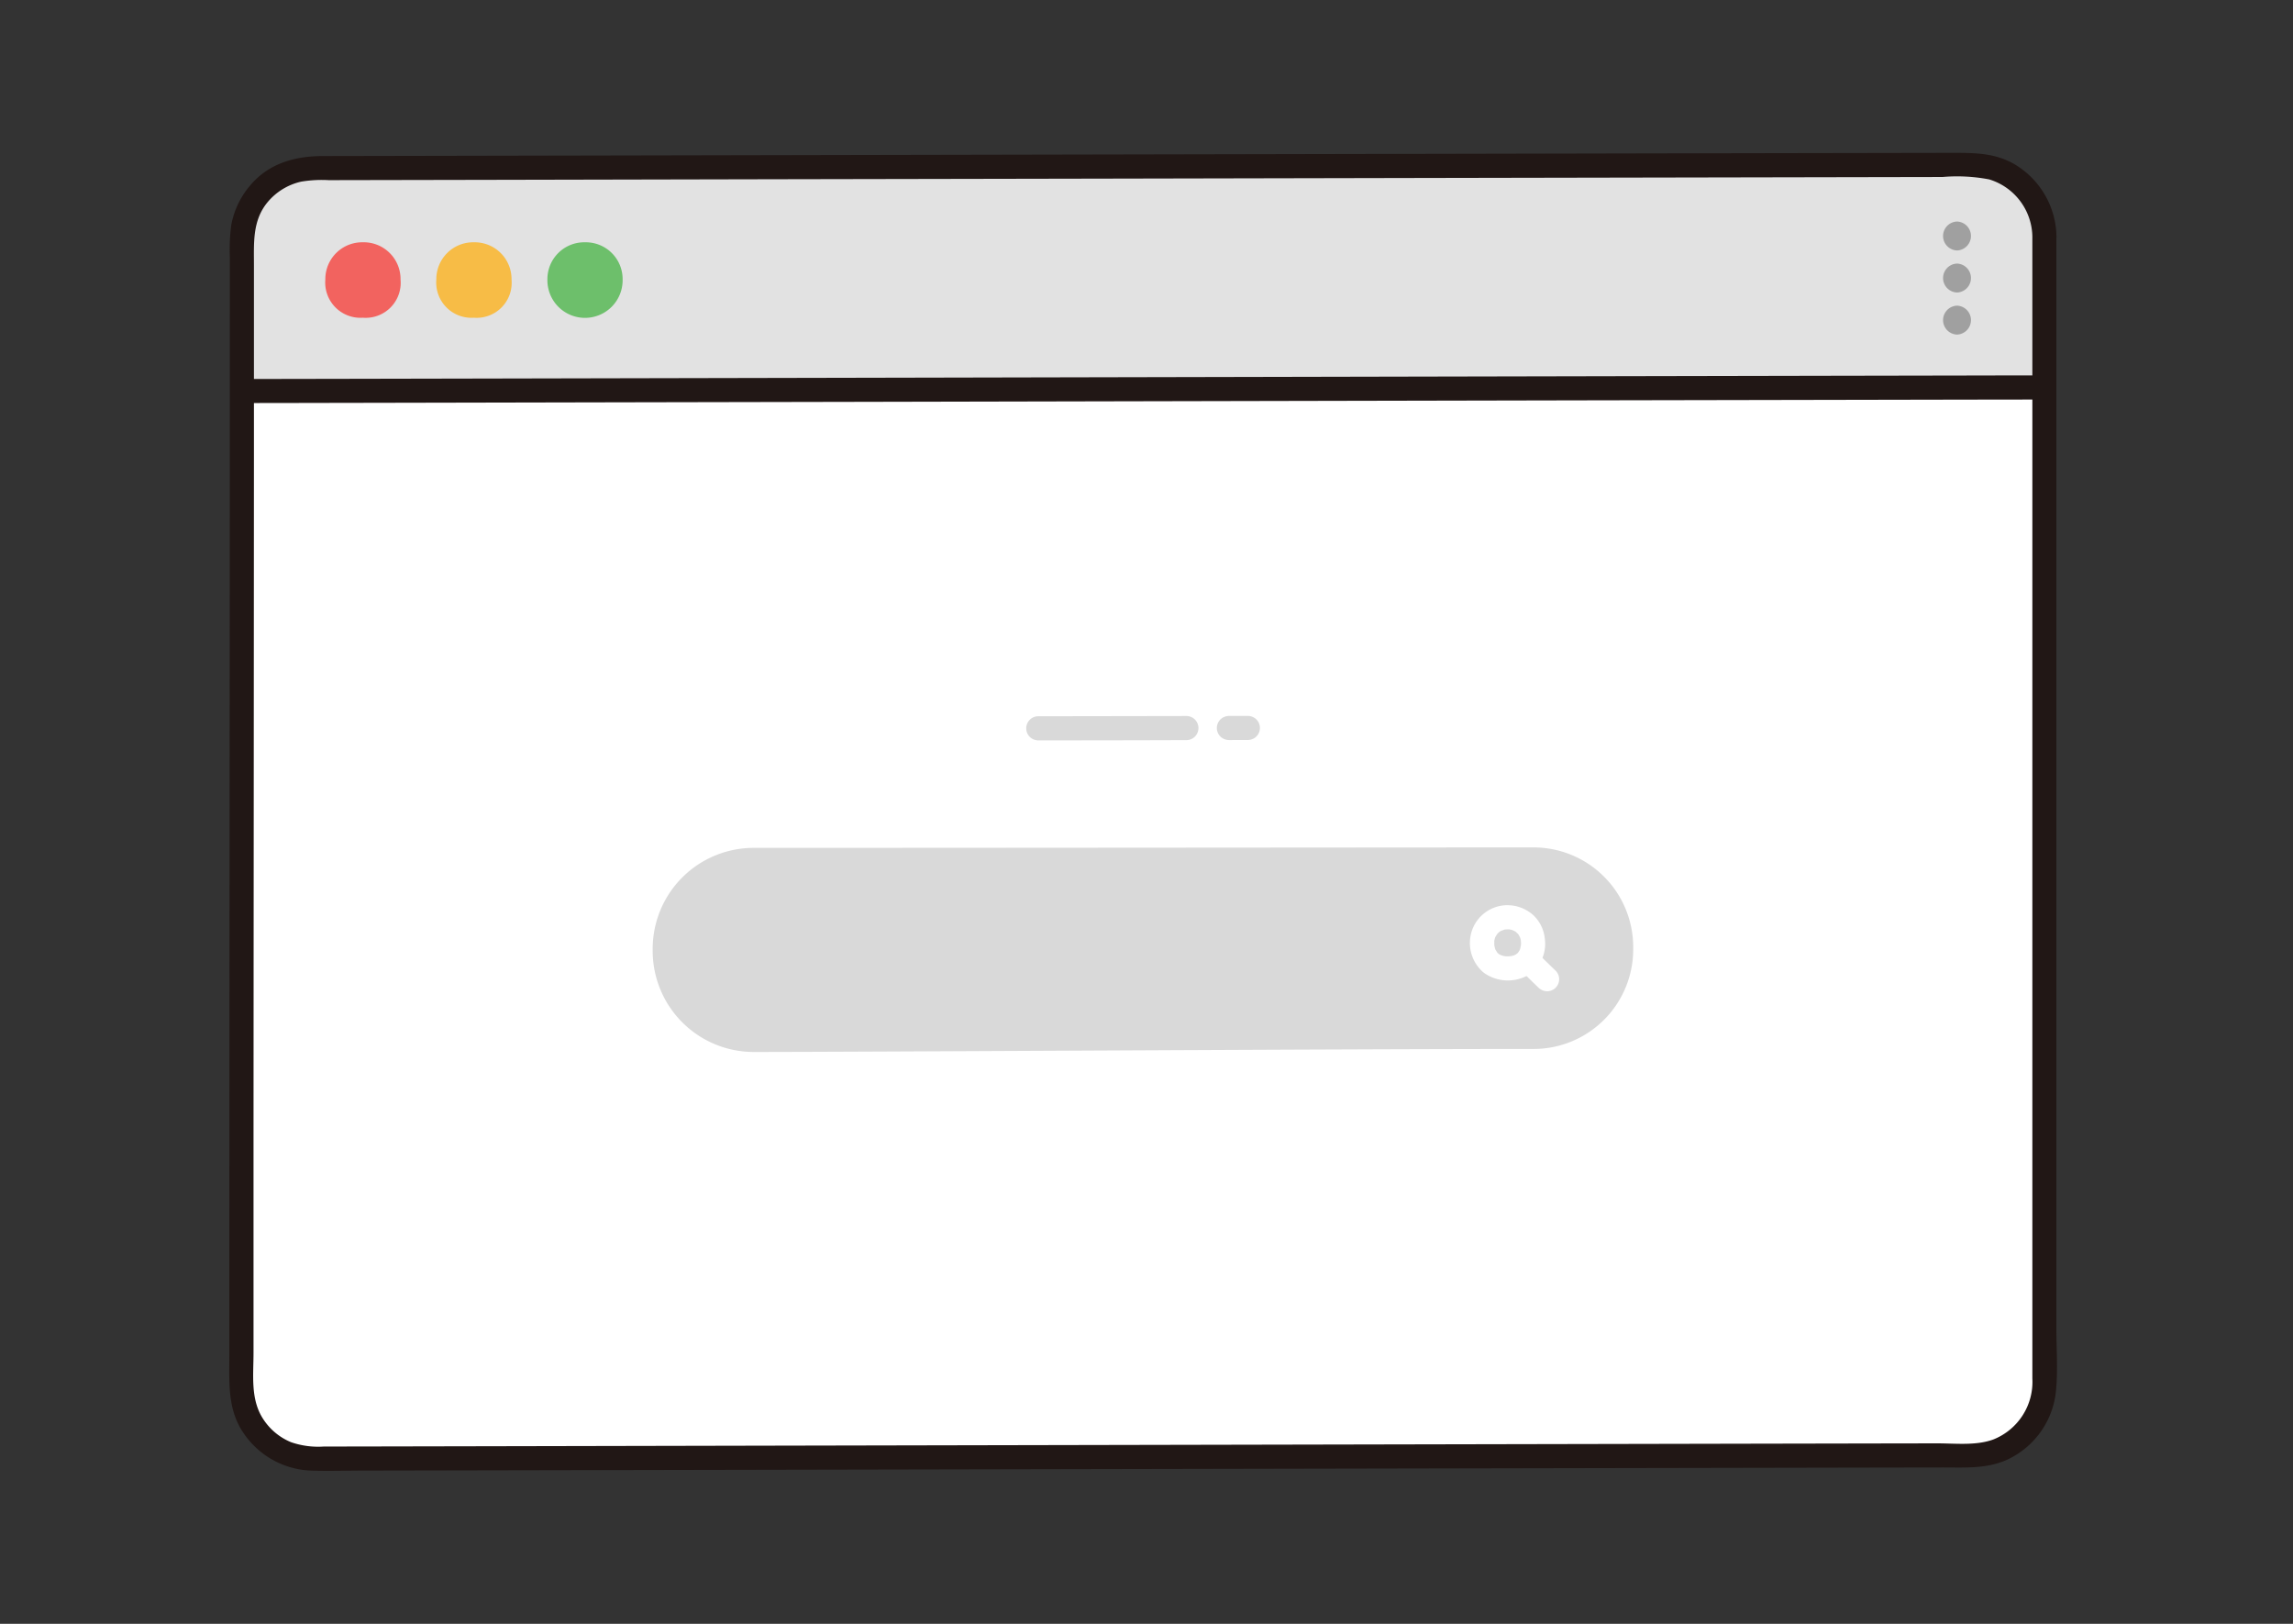 <svg xmlns="http://www.w3.org/2000/svg" width="240" height="170" viewBox="0 0 240 170">
  <rect x="0" y="0" width="240" height="170" fill="#333333" stroke="none"/>
  <g id="Group_1384" data-name="Group 1384" transform="translate(-191 -2845)">
    <g id="_3825_color" data-name="3825_color" transform="translate(215.003 2861)">
      <path id="Path_782" data-name="Path 782" d="M190.721,9.565c0,24.535-.005,91.632-.007,119.961a7.565,7.565,0,0,1-7.555,7.567c-35.409.059-137.549.273-173.565.339a7.571,7.571,0,0,1-7.582-7.562c-.023-28.139.063-95.2.039-119.958A7.566,7.566,0,0,1,9.606,2.339C45.2,2.273,152.345,2.045,183.139,2a7.567,7.567,0,0,1,7.582,7.565Z" transform="translate(-0.743 -0.738)" fill="#fff"/>
      <path id="Path_783" data-name="Path 783" d="M4.222,4.644A7.543,7.543,0,0,0,2.094,9.914c.005,5.151.005,7.937,0,15.038-7.714.04,154.259-.315,188.669-.365,0-7.112,0-9.895,0-15.021A7.567,7.567,0,0,0,183.182,2c-30.795.049-137.938.276-173.534.342a7.545,7.545,0,0,0-5.426,2.3Z" transform="translate(-0.676 -0.738)" fill="#e2e2e2"/>
      <path id="Path_784" data-name="Path 784" d="M19.863,14.842a3.86,3.86,0,0,0-3.936,3.912,3.69,3.69,0,0,0,3.936,3.985A3.662,3.662,0,0,0,23.8,18.753a3.856,3.856,0,0,0-3.936-3.912Z" transform="translate(-5.879 -5.477)" fill="#f2635f"/>
      <path id="Path_785" data-name="Path 785" d="M38.278,14.842a3.859,3.859,0,0,0-3.936,3.912,3.69,3.69,0,0,0,3.936,3.985,3.663,3.663,0,0,0,3.936-3.985,3.857,3.857,0,0,0-3.937-3.912Z" transform="translate(-12.676 -5.477)" fill="#f7bc46"/>
      <path id="Path_786" data-name="Path 786" d="M56.705,14.842a3.86,3.86,0,0,0-3.936,3.912,3.937,3.937,0,1,0,7.873,0,3.856,3.856,0,0,0-3.936-3.912Z" transform="translate(-19.477 -5.477)" fill="#6dbf6b"/>
      <path id="Path_787" data-name="Path 787" d="M165.088,95.96l1.986-.005a1.3,1.3,0,0,0,.892-.37,1.262,1.262,0,0,0,0-1.784,1.309,1.309,0,0,0-.892-.37l-1.985.005a1.3,1.3,0,0,0-.892.369,1.262,1.262,0,0,0,0,1.785A1.31,1.31,0,0,0,165.088,95.96Z" transform="translate(-60.467 -34.484)" fill="#d9d9d9"/>
      <path id="Path_788" data-name="Path 788" d="M133.439,96q7.794,0,15.584-.027a1.263,1.263,0,0,0,0-2.524q-7.793.015-15.584.026A1.263,1.263,0,0,0,133.439,96Z" transform="translate(-48.802 -34.49)" fill="#d9d9d9"/>
      <path id="Path_789" data-name="Path 789" d="M172.863,125.691v.227a10.426,10.426,0,0,1-10.41,10.433c-20.173,0-70.6.315-81.627.315a10.58,10.58,0,0,1-10.59-10.58v-.214A10.568,10.568,0,0,1,80.8,115.3c19.811,0,70.7-.048,81.625-.048A10.437,10.437,0,0,1,172.863,125.691Z" transform="translate(-25.924 -42.536)" fill="#d9d9d9"/>
      <path id="Path_790" data-name="Path 790" d="M209.749,124.839a3.935,3.935,0,0,0-3.777,2.817,4.052,4.052,0,0,0,1.29,4.253,4.323,4.323,0,0,0,4.531.315,3.873,3.873,0,0,0,1.861-3.825,3.92,3.92,0,0,0-1.213-2.519,4.052,4.052,0,0,0-2.693-1.038,1.262,1.262,0,0,0,0,2.524c.078,0,.155.007.232.009.274.007-.3-.063-.038-.006a3.37,3.37,0,0,1,.351.09c.146.048.179.143-.038-.025a.918.918,0,0,0,.126.063q.091.047.18.1.057.037.114.076.158.115-.093-.074a2.764,2.764,0,0,0,.245.232c.03.033.159.209.032.026s0,0,.021.035c.069.1.115.221.184.323.09.134-.11-.315-.034-.083.029.087.059.172.083.261.012.045.022.09.032.135.032.155-.037.225,0-.059-.013.113.016.243.014.359,0,.073-.005.146-.01.219-.01.133-.09.264.013-.056-.04.126-.05.264-.088.392-.019.063-.041.122-.063.183-.034.1-.1.111.055-.126-.063.1-.11.218-.179.321-.021.033-.049.063-.069.1.175-.3.126-.16.045-.071-.033.037-.069.071-.1.105-.093.088-.261.151.049-.025-.088.05-.167.114-.256.163-.054.029-.115.051-.167.083.29-.177.184-.074.063-.035a2.8,2.8,0,0,1-.319.086c-.1.021-.324.025.063,0-.072,0-.143.015-.215.019a3.7,3.7,0,0,1-.442,0c-.047,0-.095-.008-.142-.011-.261-.018.315.063.063.006-.108-.025-.215-.047-.32-.079-.063-.019-.121-.049-.181-.063.343.085.161.071.047.01-.1-.052-.189-.126-.284-.177.281.156.175.148.092.063-.035-.035-.073-.068-.109-.1s-.081-.088-.121-.132c-.126-.139.083.1.087.112-.05-.126-.154-.249-.216-.37-.05-.1,0-.138.053.126a1.677,1.677,0,0,0-.063-.183c-.032-.107-.054-.216-.078-.325-.058-.252.023.323.006.059,0-.072-.011-.144-.015-.216-.006-.141.027-.294.011-.432.032.273-.043.233-.009.094.019-.078.033-.156.056-.234s.044-.13.063-.195c.076-.233-.14.265-.02.052.072-.126.153-.249.227-.375s-.218.243-.051.071c.063-.063.122-.132.189-.194a.83.83,0,0,0,.1-.09c-.168.126-.2.15-.094.073.037-.026.075-.052.114-.076s.1-.059.149-.086c.03-.017.063-.033.092-.048q.18-.083-.109.043c.135-.018.276-.095.413-.126l.072-.015c.135-.023.1-.018-.113.013a1.505,1.505,0,0,0,.309-.016,1.262,1.262,0,1,0,0-2.524Z" transform="translate(-75.962 -46.076)" fill="#fff"/>
      <path id="Path_791" data-name="Path 791" d="M213.817,134.156c.659.666,1.325,1.325,2,1.968a1.316,1.316,0,0,0,.893.37,1.285,1.285,0,0,0,.892-.37,1.271,1.271,0,0,0,.37-.892,1.288,1.288,0,0,0-.37-.892c-.681-.642-1.346-1.3-2-1.968a1.262,1.262,0,0,0-1.785,0,1.268,1.268,0,0,0-.369.892,1.319,1.319,0,0,0,.369.892Z" transform="translate(-78.782 -48.72)" fill="#fff"/>
      <path id="Path_792" data-name="Path 792" d="M285.763,14.428a1.515,1.515,0,0,0,0-3.028A1.515,1.515,0,0,0,285.763,14.428Z" transform="translate(-104.932 -4.208)" fill="#a0a0a0"/>
      <path id="Path_793" data-name="Path 793" d="M285.763,21.405a1.515,1.515,0,0,0,0-3.028,1.515,1.515,0,0,0,0,3.028Z" transform="translate(-104.932 -6.783)" fill="#a0a0a0"/>
      <path id="Path_794" data-name="Path 794" d="M285.763,28.387a1.515,1.515,0,0,0,0-3.028A1.515,1.515,0,0,0,285.763,28.387Z" transform="translate(-104.932 -9.36)" fill="#a0a0a0"/>
      <path id="Path_795" data-name="Path 795" d="M188.716,8.827V128.311a6.485,6.485,0,0,1-4.1,6.393c-1.813.659-3.966.4-5.873.4l-5.543.009-12.871.024-31.449.063-35.438.071-35.21.071-30.763.063-12.356.024-5.243.009a8.732,8.732,0,0,1-3.4-.451A6.357,6.357,0,0,1,3.4,132.325c-1.18-2.008-.867-4.443-.868-6.68V103.433Q2.54,85.4,2.555,67.367q.012-17.557.021-35.113V11.75c0-2.33-.168-4.649,1.419-6.572A6.4,6.4,0,0,1,7.521,3.016a13.1,13.1,0,0,1,2.888-.156l5.047-.01,11.924-.023L57.24,2.764,91.254,2.7l34.568-.07,30.586-.057,22.9-.044a17.861,17.861,0,0,1,4.89.252,6.368,6.368,0,0,1,4.52,6.049,1.263,1.263,0,0,0,2.524,0A8.968,8.968,0,0,0,186.86,1.2C184.815,0,182.625,0,180.344,0L170.257.018Q156.534.042,142.812.07L109.24.138,73.953.209,41.078.276l-26.3.052L9.755.338C6.876.343,4.141,1.1,2.207,3.386a8.841,8.841,0,0,0-2,4.15,19.228,19.228,0,0,0-.154,3.371q0,2.955,0,5.91,0,15.846-.011,31.693Q.03,67.149.016,85.79.007,102.539,0,119.291v6.7c0,2.544-.17,5.076,1.092,7.394a8.926,8.926,0,0,0,7.5,4.573c1.754.059,3.521,0,5.275-.005l27.019-.053,33.97-.068,36.35-.073,34.55-.068,28.1-.054,5.538-.009c2.265,0,4.538.15,6.659-.8a8.891,8.891,0,0,0,5.139-7.245c.206-2.122.04-4.334.04-6.466V8.83A1.258,1.258,0,0,0,188.716,8.827Z" transform="translate(0)" fill="#211715"/>
      <path id="Path_796" data-name="Path 796" d="M1.587,39.823q3.466,0,6.932-.01,7.083-.012,14.164-.027l19.582-.04L65.693,39.7l25.478-.054,25.7-.054,24.4-.05,21.266-.04,16.4-.031q4.895-.009,9.791-.015h1.206a1.263,1.263,0,0,0,0-2.524q-3.986,0-7.972.01l-14.979.027-20.169.04-23.792.049-25.615.054-25.615.054-24.088.05-20.731.043-15.647.031q-4.4.009-8.809.015h-.93a1.263,1.263,0,0,0,0,2.524Z" transform="translate(-0.137 -13.63)" fill="#211715"/>
    </g>
    <rect id="Rectangle_88" data-name="Rectangle 88" width="240" height="170" transform="translate(191 2845)" fill="none"/>
  </g>
</svg>
